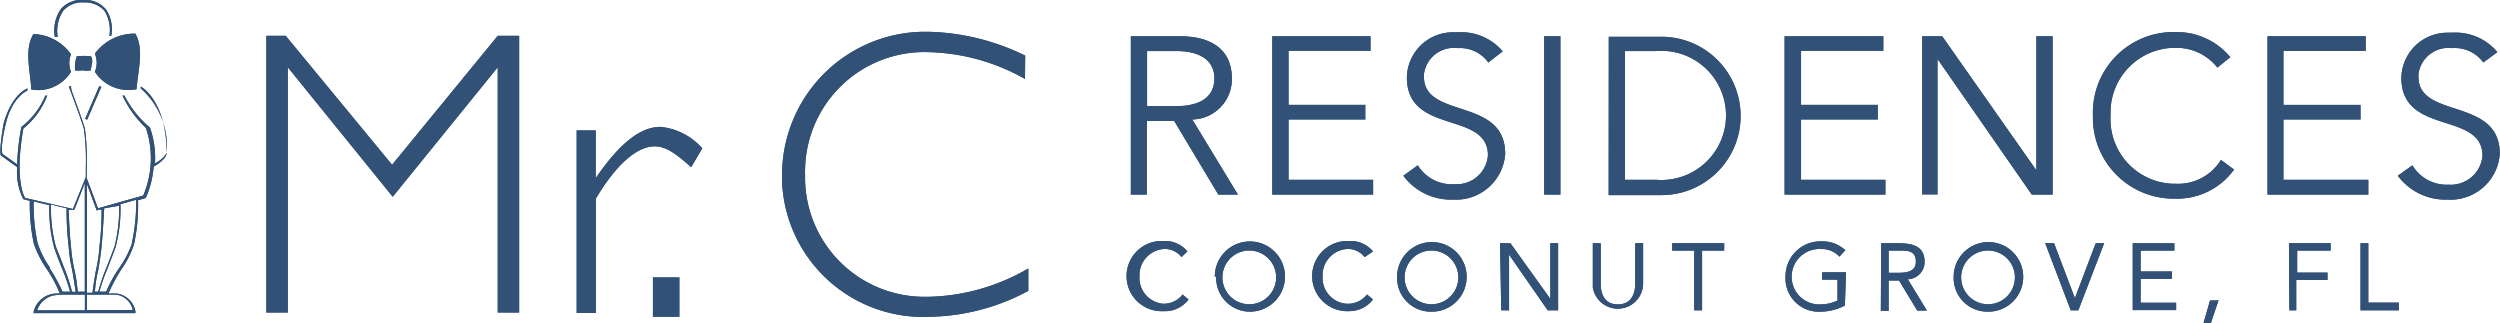 <svg xmlns="http://www.w3.org/2000/svg" viewBox="0 0 240 31.02"><defs><style>.cls-1{fill:#325177;}</style></defs><g id="Layer_2" data-name="Layer 2"><g id="Layer_1-2" data-name="Layer 1"><g id="Layer_2-2" data-name="Layer 2"><g id="Layer_1-2-2" data-name="Layer 1-2"><g id="Group_156" data-name="Group 156"><g id="Group_156-2" data-name="Group 156-2"><g id="Group_112" data-name="Group 112"><path id="Path_234" data-name="Path 234" class="cls-1" d="M113.42,24.68a2,2,0,0,0-1.61-.78,2.52,2.52,0,0,0-2.42,2.61v0h0a2.49,2.49,0,0,0,2.29,2.65h0a2.3,2.3,0,0,0,1.85-.89l.57.48a2.81,2.81,0,0,1-2.4,1.12,3.37,3.37,0,1,1,0-6.73,2.74,2.74,0,0,1,2.29,1Z"></path><path id="Path_235" data-name="Path 235" class="cls-1" d="M122.51,26.56a2.58,2.58,0,1,0,0,.14v-.14m-5.89,0A3.37,3.37,0,1,1,120,29.92h0a3.25,3.25,0,0,1-3.25-3.16v-.2"></path><path id="Path_236" data-name="Path 236" class="cls-1" d="M131,24.68a2,2,0,0,0-1.6-.78,2.52,2.52,0,0,0-2.43,2.61v0h0a2.49,2.49,0,0,0,2.29,2.65h.12a2.3,2.3,0,0,0,1.85-.89l.58.48a2.87,2.87,0,0,1-2.29,1.12,3.37,3.37,0,1,1,0-6.73,2.77,2.77,0,0,1,2.29,1Z"></path><path id="Path_237" data-name="Path 237" class="cls-1" d="M140,26.56a2.58,2.58,0,1,0,0,.14v-.14m-5.88,0a3.34,3.34,0,1,1,3.34,3.36,3.24,3.24,0,0,1-3.34-3.15h0v-.2"></path></g><path id="Path_238" data-name="Path 238" class="cls-1" d="M144,23.35h1l3.83,5.34h0V23.35h.75v6.44h-1l-3.71-5.34h0v5.34h-.75Z"></path><g id="Group_113" data-name="Group 113"><path id="Path_239" data-name="Path 239" class="cls-1" d="M157.74,27.31a2.43,2.43,0,0,1-4.83.26V23.35h.76v3.87c0,1,.36,2,1.64,2s1.67-1,1.67-2V23.35h.76Z"></path></g><path id="Path_240" data-name="Path 240" class="cls-1" d="M165.52,24.06H163.4v5.73h-.76V24.06h-2.11v-.71h5Z"></path><g id="Group_114" data-name="Group 114"><path id="Path_241" data-name="Path 241" class="cls-1" d="M177.11,29.33a5.09,5.09,0,0,1-2.29.59,3.2,3.2,0,0,1-3.41-3v-.06a1.71,1.71,0,0,1,0-.32,3.35,3.35,0,0,1,3.25-3.37h.21a3.21,3.21,0,0,1,2.28.85l-.57.62a2.25,2.25,0,0,0-1.76-.73,2.66,2.66,0,1,0,0,5.31,3.74,3.74,0,0,0,1.58-.37v-2h-1.47v-.71h2.29Z"></path><path id="Path_242" data-name="Path 242" class="cls-1" d="M181.34,26.19H182c.85,0,1.92,0,1.92-1.07s-.8-1.06-1.53-1.06h-1.08v2.11Zm-.75-2.84h1.62c1.24,0,2.55.19,2.55,1.77a1.66,1.66,0,0,1-1.61,1.69h0l1.83,3h-.93l-1.74-2.88h-1v2.91h-.75Z"></path><path id="Path_243" data-name="Path 243" class="cls-1" d="M193.43,26.56a2.58,2.58,0,1,0,0,.14v-.14m-5.88,0a3.34,3.34,0,1,1,3.34,3.36,3.24,3.24,0,0,1-3.34-3.15h0v-.2"></path></g><path id="Path_244" data-name="Path 244" class="cls-1" d="M196.34,23.35h.85l2,5.27h0l2-5.27H202l-2.48,6.44h-.73Z"></path><path id="Path_245" data-name="Path 245" class="cls-1" d="M204.74,23.35h4v.71H205.5v2h3v.71h-3v2.29h3.41v.71h-4.17Z"></path><path id="Path_246" data-name="Path 246" class="cls-1" d="M212.16,28.85,211.54,31h.71l.73-2.17Z"></path><path id="Path_247" data-name="Path 247" class="cls-1" d="M219.74,23.35h4v.71h-3.21v2.11h2.91v.71h-3v2.91h-.66Z"></path><path id="Path_248" data-name="Path 248" class="cls-1" d="M226.61,23.35h.75v5.7h2.93v.74h-3.68Z"></path><rect id="Rectangle_72" data-name="Rectangle 72" class="cls-1" x="62.68" y="26.63" width="2.54" height="3.78"></rect><path id="Path_249" data-name="Path 249" class="cls-1" d="M47.78,3.44h2.06V30H47.78V6.46h0L37.7,18.89,27.63,6.46h0V30H25.57V3.44h1.86L37.64,15.82Z"></path><g id="Group_115" data-name="Group 115"><path id="Path_250" data-name="Path 250" class="cls-1" d="M66.35,16.05c-1.68-1.51-2.55-2-3.51-2-1.71,0-3.71,1.78-5.63,5v11H55.36V12.52h1.83V17.1h0c2.29-3.34,4.28-4.92,6.23-4.92a6.16,6.16,0,0,1,4,2.06Z"></path><path id="Path_251" data-name="Path 251" class="cls-1" d="M98.4,7.58A19.71,19.71,0,0,0,88.92,5,11.45,11.45,0,0,0,77.29,16.21a5.42,5.42,0,0,0,0,.57A11.45,11.45,0,0,0,88.47,28.49c.26,0,.51,0,.77,0a19.79,19.79,0,0,0,9.48-2.72v2.15a20.55,20.55,0,0,1-9.48,2.49A13.55,13.55,0,0,1,75.08,17.48c0-.23,0-.46,0-.7A13.74,13.74,0,0,1,88.81,3.05h.25a22.23,22.23,0,0,1,9.36,2.29Z"></path><path id="Path_252" data-name="Path 252" class="cls-1" d="M7.21,6.73A3.15,3.15,0,0,1,7.37,5.4a7.61,7.61,0,0,1,1.35,0c.3.37,0,1,0,1.35a2,2,0,0,1-.78,0,2.55,2.55,0,0,1-.78,0"></path><path id="Path_253" data-name="Path 253" class="cls-1" d="M3.16,3.27A4.58,4.58,0,0,1,6.82,5.22a2.2,2.2,0,0,0,0,1.67A3.7,3.7,0,0,1,3,8.59c-.07-1.7-.71-3.83.21-5.32"></path><path id="Path_254" data-name="Path 254" class="cls-1" d="M13,3.23A4.71,4.71,0,0,0,9.11,5.15a2.28,2.28,0,0,1,0,1.74,3.83,3.83,0,0,0,4,1.67c.14-1.85.76-3.91-.16-5.4"></path><path id="Path_255" data-name="Path 255" class="cls-1" d="M5.54,3.53A3.5,3.5,0,0,1,6.09,1,2.45,2.45,0,0,1,8,.23h.12a2.49,2.49,0,0,1,1.9.8,3.46,3.46,0,0,1,.48,2.41h.18a3.39,3.39,0,0,0-.5-2.52A2.51,2.51,0,0,0,8.15,0,2.66,2.66,0,0,0,5.86.85a3.59,3.59,0,0,0-.6,2.68Z"></path></g><rect id="Rectangle_73" data-name="Rectangle 73" class="cls-1" x="7.24" y="9.77" width="3.43" height="0.21" transform="translate(-3.67 14.17) rotate(-66.59)"></rect><g id="Group_116" data-name="Group 116"><path id="Path_256" data-name="Path 256" class="cls-1" d="M12.66,23.4a9.59,9.59,0,0,1-1.19,2.29A13.15,13.15,0,0,0,10.19,28H9.54a18.3,18.3,0,0,1,.81-2.29l.73-1.92a14.13,14.13,0,0,0,.48-4.19l1.51-.42a18.61,18.61,0,0,1-.41,4.15m0,6.43H8.35V28.28h2.8a1.92,1.92,0,0,1,1.6,1.46M5.58,28.28H8.15v1.51H3.57a2.1,2.1,0,0,1,2.06-1.47m-.8-2.59a8.63,8.63,0,0,1-1.22-2.4,17.6,17.6,0,0,1-.38-4l1.51.37a13.81,13.81,0,0,0,.48,4.14c.32.89.55,1.49.73,1.92A18.72,18.72,0,0,1,6.73,28H6a16,16,0,0,0-1.26-2.29M6.91,28a16.78,16.78,0,0,0-.82-2.45c-.16-.45-.39-1-.74-1.92a14,14,0,0,1-.45-4L6.39,20a29.38,29.38,0,0,0,.2,3.64,13.92,13.92,0,0,0,.34,2.29c.14.78.23,1.35.33,2.1Zm.23-7.87,1-2.54V28H7.46a15.34,15.34,0,0,0-.32-2.13,14.76,14.76,0,0,1-.32-2.15c-.14-1.21-.21-3.11-.23-3.57Zm2.29,0h.32a27.51,27.51,0,0,1-.21,3.59A13.49,13.49,0,0,1,9.2,26c-.14.8-.23,1.35-.32,2.11H8.35V17.68l.94,2.54ZM11,23.65c-.32.87-.55,1.47-.73,1.9A19.46,19.46,0,0,0,9.43,28H9.11a12.15,12.15,0,0,1,.32-2.06c.11-.66.25-1.51.32-2.29C9.89,22.25,10,20,10,20h0l1.44-.25a15.52,15.52,0,0,1-.48,4.07M13.51,8.33v.16A7.4,7.4,0,0,1,16,14.68a2.64,2.64,0,0,1-1.12,1,8.89,8.89,0,0,0-.48-3.43h0a9.73,9.73,0,0,1-2.45-3.07h-.19A10.11,10.11,0,0,0,14,12.27a9.11,9.11,0,0,1-.25,6.5L9.41,20c-.74-2-1-2.66-1.08-2.89v-.18h0V16a22.39,22.39,0,0,0-.18-3.66C8,11.79,7.26,9.73,6.89,8.75a1.84,1.84,0,0,1-.07-.46H6.61q.09.29.21.57c.37,1,1.12,3.05,1.24,3.55a22.15,22.15,0,0,1,.18,3.64V17L7,20.06,2.42,19c-.18-.23-1-1.95-.18-6.66A7.38,7.38,0,0,0,4.53,9.18H4.35a7.36,7.36,0,0,1-2.29,3h0a20.68,20.68,0,0,0-.41,3.6l-1.4-1s-.3-.29.3-2.88S2.61,8.7,2.63,8.7V8.49S1.14,9,.34,11.88C0,13.94,0,14.65.07,14.91h0l1.58,1.14a5.72,5.72,0,0,0,.59,3.07h0l.62.16a17.82,17.82,0,0,0,.39,4.12,10.3,10.3,0,0,0,1.28,2.49,12,12,0,0,1,1.21,2.29H5.52a2.29,2.29,0,0,0-2.29,1.74v.14H13v-.18a2.13,2.13,0,0,0-1.78-1.7h-.81a15.73,15.73,0,0,1,1.22-2.29,9.21,9.21,0,0,0,1.23-2.42,17.27,17.27,0,0,0,.39-4.24L14,19h0a9.33,9.33,0,0,0,.75-3C16,15.29,16,14.72,16,14.7h0c0-4.83-2.29-6.32-2.47-6.37"></path><path id="Path_257" data-name="Path 257" class="cls-1" d="M110.12,10.19h2.75c2.77,0,3.71-1.19,3.71-2.66s-1-2.63-3.71-2.63h-2.75Zm0,8.49h-1.56V3.48h4.7c3.09,0,5,1.33,5,4.05a3.87,3.87,0,0,1-3.8,3.94h0l4.38,7.21h-1.88l-4.24-7.07H110.1v7.07Z"></path></g><path id="Path_258" data-name="Path 258" class="cls-1" d="M123.7,17.26h8.12v1.42h-9.68V3.48h9.43v1.4H123.7v5.19h7.37v1.4H123.7Z"></path><g id="Group_117" data-name="Group 117"><path id="Path_259" data-name="Path 259" class="cls-1" d="M142.88,6a3.36,3.36,0,0,0-2.95-1.38,2.89,2.89,0,0,0-3.23,2.5,2,2,0,0,0,0,.25c0,4.1,7.8,1.92,7.8,7.4a4.73,4.73,0,0,1-5,4.39,5.68,5.68,0,0,1-4.78-2.29l1.39-1a3.82,3.82,0,0,0,3.53,1.81,3,3,0,0,0,3.2-2.77c0-4.3-7.78-1.92-7.78-7.48a4.42,4.42,0,0,1,4.5-4.33l.4,0a5.23,5.23,0,0,1,4.3,1.83Z"></path></g><rect id="Rectangle_74" data-name="Rectangle 74" class="cls-1" x="148.24" y="3.48" width="1.56" height="15.2"></rect><g id="Group_118" data-name="Group 118"><path id="Path_260" data-name="Path 260" class="cls-1" d="M156,17.26h3A6.2,6.2,0,1,0,159,4.9h-3ZM154.44,3.53h5.06a7.6,7.6,0,1,1,0,15.2h-5.07Z"></path></g><path id="Path_261" data-name="Path 261" class="cls-1" d="M172.9,17.26H181v1.42h-9.68V3.48h9.48v1.4H172.9v5.19h7.37v1.4H172.9Z"></path><path id="Path_262" data-name="Path 262" class="cls-1" d="M195.49,16.35h0V3.48h1.56v15.2h-2L186,5.66h0v13h-1.47V3.48h1.92Z"></path><g id="Group_119" data-name="Group 119"><path id="Path_263" data-name="Path 263" class="cls-1" d="M214.47,16.28a6.73,6.73,0,0,1-5.63,2.79,7.76,7.76,0,0,1-7.92-7.6h0v-.39a7.74,7.74,0,0,1,7.48-8h.44a6.66,6.66,0,0,1,5.27,2.41l-1.24,1a5,5,0,0,0-4-1.9,6.2,6.2,0,0,0-6.26,6.15c0,.14,0,.28,0,.42a6.21,6.21,0,0,0,5.92,6.48h.33a4.82,4.82,0,0,0,4.35-2.29Z"></path></g><path id="Path_264" data-name="Path 264" class="cls-1" d="M219.21,17.26h8.15v1.42h-9.68V3.48h9.43v1.4h-7.9v5.19h7.4v1.4h-7.4Z"></path><g id="Group_120" data-name="Group 120"><path id="Path_265" data-name="Path 265" class="cls-1" d="M238.4,6a3.38,3.38,0,0,0-3-1.38,2.9,2.9,0,0,0-3.23,2.5c0,.08,0,.16,0,.25,0,4.1,7.81,1.92,7.81,7.4a4.73,4.73,0,0,1-5,4.39,5.69,5.69,0,0,1-4.79-2.29l1.4-1a3.82,3.82,0,0,0,3.45,1.86,3.06,3.06,0,0,0,3.28-2.77c0-4.31-7.79-1.92-7.79-7.49a4.42,4.42,0,0,1,4.51-4.33,2.56,2.56,0,0,1,.39,0A5.22,5.22,0,0,1,239.75,5Z"></path></g></g><g id="Group_157" data-name="Group 157"><g id="Group_112-2" data-name="Group 112-2"><path id="Path_234-2" data-name="Path 234-2" class="cls-1" d="M113.42,24.68a2,2,0,0,0-1.61-.78,2.52,2.52,0,0,0-2.42,2.61v0h0a2.49,2.49,0,0,0,2.29,2.65h0a2.3,2.3,0,0,0,1.85-.89l.57.48a2.81,2.81,0,0,1-2.4,1.12,3.37,3.37,0,1,1,0-6.73,2.74,2.74,0,0,1,2.29,1Z"></path><path id="Path_235-2" data-name="Path 235-2" class="cls-1" d="M122.51,26.56a2.58,2.58,0,1,0,0,.14v-.14m-5.89,0A3.37,3.37,0,1,1,120,29.92h0a3.25,3.25,0,0,1-3.25-3.16v-.2"></path><path id="Path_236-2" data-name="Path 236-2" class="cls-1" d="M131,24.68a2,2,0,0,0-1.6-.78,2.52,2.52,0,0,0-2.43,2.61v0h0a2.49,2.49,0,0,0,2.29,2.65h.12a2.3,2.3,0,0,0,1.85-.89l.58.48a2.87,2.87,0,0,1-2.29,1.12,3.37,3.37,0,1,1,0-6.73,2.77,2.77,0,0,1,2.29,1Z"></path><path id="Path_237-2" data-name="Path 237-2" class="cls-1" d="M140,26.56a2.58,2.58,0,1,0,0,.14v-.14m-5.88,0a3.34,3.34,0,1,1,3.34,3.36,3.24,3.24,0,0,1-3.34-3.15h0v-.2"></path></g><path id="Path_238-2" data-name="Path 238-2" class="cls-1" d="M144,23.35h1l3.83,5.34h0V23.35h.75v6.44h-1l-3.71-5.34h0v5.34h-.75Z"></path><g id="Group_113-2" data-name="Group 113-2"><path id="Path_239-2" data-name="Path 239-2" class="cls-1" d="M157.74,27.31a2.43,2.43,0,0,1-4.83.26V23.35h.76v3.87c0,1,.36,2,1.64,2s1.67-1,1.67-2V23.35h.76Z"></path></g><path id="Path_240-2" data-name="Path 240-2" class="cls-1" d="M165.52,24.06H163.4v5.73h-.76V24.06h-2.11v-.71h5Z"></path><g id="Group_114-2" data-name="Group 114-2"><path id="Path_241-2" data-name="Path 241-2" class="cls-1" d="M177.11,29.33a5.09,5.09,0,0,1-2.29.59,3.2,3.2,0,0,1-3.41-3v-.06a1.71,1.71,0,0,1,0-.32,3.35,3.35,0,0,1,3.25-3.37h.21a3.21,3.21,0,0,1,2.28.85l-.57.62a2.25,2.25,0,0,0-1.76-.73,2.66,2.66,0,1,0,0,5.31,3.74,3.74,0,0,0,1.58-.37v-2h-1.47v-.71h2.29Z"></path><path id="Path_242-2" data-name="Path 242-2" class="cls-1" d="M181.34,26.19H182c.85,0,1.92,0,1.92-1.07s-.8-1.06-1.53-1.06h-1.08v2.11Zm-.75-2.84h1.62c1.24,0,2.55.19,2.55,1.77a1.66,1.66,0,0,1-1.61,1.69h0l1.83,3h-.93l-1.74-2.88h-1v2.91h-.75Z"></path><path id="Path_243-2" data-name="Path 243-2" class="cls-1" d="M193.43,26.56a2.58,2.58,0,1,0,0,.14v-.14m-5.88,0a3.34,3.34,0,1,1,3.34,3.36,3.24,3.24,0,0,1-3.34-3.15h0v-.2"></path></g><path id="Path_244-2" data-name="Path 244-2" class="cls-1" d="M196.34,23.35h.85l2,5.27h0l2-5.27H202l-2.48,6.44h-.73Z"></path><path id="Path_245-2" data-name="Path 245-2" class="cls-1" d="M204.74,23.35h4v.71H205.5v2h3v.71h-3v2.29h3.41v.71h-4.17Z"></path><path id="Path_246-2" data-name="Path 246-2" class="cls-1" d="M212.16,28.85,211.54,31h.71l.73-2.17Z"></path><path id="Path_247-2" data-name="Path 247-2" class="cls-1" d="M219.74,23.35h4v.71h-3.21v2.11h2.91v.71h-3v2.91h-.66Z"></path><path id="Path_248-2" data-name="Path 248-2" class="cls-1" d="M226.61,23.35h.75v5.7h2.93v.74h-3.68Z"></path><rect id="Rectangle_72-2" data-name="Rectangle 72-2" class="cls-1" x="62.68" y="26.63" width="2.54" height="3.78"></rect><path id="Path_249-2" data-name="Path 249-2" class="cls-1" d="M47.78,3.44h2.06V30H47.78V6.46h0L37.7,18.89,27.63,6.46h0V30H25.57V3.44h1.86L37.64,15.82Z"></path><g id="Group_115-2" data-name="Group 115-2"><path id="Path_250-2" data-name="Path 250-2" class="cls-1" d="M66.35,16.05c-1.68-1.51-2.55-2-3.51-2-1.71,0-3.71,1.78-5.63,5v11H55.36V12.52h1.83V17.1h0c2.29-3.34,4.28-4.92,6.23-4.92a6.16,6.16,0,0,1,4,2.06Z"></path><path id="Path_251-2" data-name="Path 251-2" class="cls-1" d="M98.4,7.58A19.71,19.71,0,0,0,88.92,5,11.45,11.45,0,0,0,77.29,16.21a5.42,5.42,0,0,0,0,.57A11.45,11.45,0,0,0,88.47,28.49c.26,0,.51,0,.77,0a19.79,19.79,0,0,0,9.48-2.72v2.15a20.55,20.55,0,0,1-9.48,2.49A13.55,13.55,0,0,1,75.08,17.48c0-.23,0-.46,0-.7A13.74,13.74,0,0,1,88.81,3.05h.25a22.23,22.23,0,0,1,9.36,2.29Z"></path><path id="Path_252-2" data-name="Path 252-2" class="cls-1" d="M7.21,6.73A3.15,3.15,0,0,1,7.37,5.4a7.61,7.61,0,0,1,1.35,0c.3.37,0,1,0,1.35a2,2,0,0,1-.78,0,2.55,2.55,0,0,1-.78,0"></path><path id="Path_253-2" data-name="Path 253-2" class="cls-1" d="M3.16,3.27A4.58,4.58,0,0,1,6.82,5.22a2.2,2.2,0,0,0,0,1.67A3.7,3.7,0,0,1,3,8.59c-.07-1.7-.71-3.83.21-5.32"></path><path id="Path_254-2" data-name="Path 254-2" class="cls-1" d="M13,3.23A4.71,4.71,0,0,0,9.11,5.15a2.28,2.28,0,0,1,0,1.74,3.83,3.83,0,0,0,4,1.67c.14-1.85.76-3.91-.16-5.4"></path><path id="Path_255-2" data-name="Path 255-2" class="cls-1" d="M5.54,3.53A3.5,3.5,0,0,1,6.09,1,2.45,2.45,0,0,1,8,.23h.12a2.49,2.49,0,0,1,1.9.8,3.46,3.46,0,0,1,.48,2.41h.18a3.39,3.39,0,0,0-.5-2.52A2.51,2.51,0,0,0,8.15,0,2.66,2.66,0,0,0,5.86.85a3.59,3.59,0,0,0-.6,2.68Z"></path></g><rect id="Rectangle_73-2" data-name="Rectangle 73-2" class="cls-1" x="7.24" y="9.77" width="3.43" height="0.21" transform="translate(-3.67 14.17) rotate(-66.59)"></rect><g id="Group_116-2" data-name="Group 116-2"><path id="Path_256-2" data-name="Path 256-2" class="cls-1" d="M12.66,23.4a9.59,9.59,0,0,1-1.19,2.29A13.15,13.15,0,0,0,10.19,28H9.54a18.3,18.3,0,0,1,.81-2.29l.73-1.92a14.13,14.13,0,0,0,.48-4.19l1.51-.42a18.61,18.61,0,0,1-.41,4.15m0,6.43H8.35V28.28h2.8a1.92,1.92,0,0,1,1.6,1.46M5.58,28.28H8.15v1.51H3.57a2.1,2.1,0,0,1,2.06-1.47m-.8-2.59a8.63,8.63,0,0,1-1.22-2.4,17.6,17.6,0,0,1-.38-4l1.51.37a13.81,13.81,0,0,0,.48,4.14c.32.89.55,1.49.73,1.92A18.72,18.72,0,0,1,6.73,28H6a16,16,0,0,0-1.26-2.29M6.91,28a16.78,16.78,0,0,0-.82-2.45c-.16-.45-.39-1-.74-1.92a14,14,0,0,1-.45-4L6.39,20a29.38,29.38,0,0,0,.2,3.64,13.92,13.92,0,0,0,.34,2.29c.14.78.23,1.35.33,2.1Zm.23-7.87,1-2.54V28H7.46a15.34,15.34,0,0,0-.32-2.13,14.76,14.76,0,0,1-.32-2.15c-.14-1.21-.21-3.11-.23-3.57Zm2.29,0h.32a27.51,27.51,0,0,1-.21,3.59A13.49,13.49,0,0,1,9.2,26c-.14.8-.23,1.35-.32,2.11H8.35V17.68l.94,2.54ZM11,23.65c-.32.87-.55,1.47-.73,1.9A19.46,19.46,0,0,0,9.43,28H9.11a12.15,12.15,0,0,1,.32-2.06c.11-.66.25-1.51.32-2.29C9.89,22.25,10,20,10,20h0l1.44-.25a15.52,15.52,0,0,1-.48,4.07M13.51,8.33v.16A7.4,7.4,0,0,1,16,14.68a2.64,2.64,0,0,1-1.12,1,8.89,8.89,0,0,0-.48-3.43h0a9.73,9.73,0,0,1-2.45-3.07h-.19A10.11,10.11,0,0,0,14,12.27a9.11,9.11,0,0,1-.25,6.5L9.41,20c-.74-2-1-2.66-1.08-2.89v-.18h0V16a22.39,22.39,0,0,0-.18-3.66C8,11.79,7.26,9.73,6.89,8.75a1.84,1.84,0,0,1-.07-.46H6.61q.09.29.21.57c.37,1,1.12,3.05,1.24,3.55a22.15,22.15,0,0,1,.18,3.64V17L7,20.06,2.42,19c-.18-.23-1-1.95-.18-6.66A7.38,7.38,0,0,0,4.53,9.18H4.35a7.36,7.36,0,0,1-2.29,3h0a20.68,20.68,0,0,0-.41,3.6l-1.4-1s-.3-.29.3-2.88S2.61,8.7,2.63,8.7V8.49S1.14,9,.34,11.88C0,13.94,0,14.65.07,14.91h0l1.58,1.14a5.72,5.72,0,0,0,.59,3.07h0l.62.16a17.82,17.82,0,0,0,.39,4.12,10.3,10.3,0,0,0,1.28,2.49,12,12,0,0,1,1.21,2.29H5.52a2.29,2.29,0,0,0-2.29,1.74v.14H13v-.18a2.13,2.13,0,0,0-1.78-1.7h-.81a15.73,15.73,0,0,1,1.22-2.29,9.21,9.21,0,0,0,1.23-2.42,17.27,17.27,0,0,0,.39-4.24L14,19h0a9.33,9.33,0,0,0,.75-3C16,15.29,16,14.72,16,14.7h0c0-4.83-2.29-6.32-2.47-6.37"></path><path id="Path_257-2" data-name="Path 257-2" class="cls-1" d="M110.12,10.19h2.75c2.77,0,3.71-1.19,3.71-2.66s-1-2.63-3.71-2.63h-2.75Zm0,8.49h-1.56V3.48h4.7c3.09,0,5,1.33,5,4.05a3.87,3.87,0,0,1-3.8,3.94h0l4.38,7.21h-1.88l-4.24-7.07H110.1v7.07Z"></path></g><path id="Path_258-2" data-name="Path 258-2" class="cls-1" d="M123.7,17.26h8.12v1.42h-9.68V3.48h9.43v1.4H123.7v5.19h7.37v1.4H123.7Z"></path><g id="Group_117-2" data-name="Group 117-2"><path id="Path_259-2" data-name="Path 259-2" class="cls-1" d="M142.88,6a3.36,3.36,0,0,0-2.95-1.38,2.89,2.89,0,0,0-3.23,2.5,2,2,0,0,0,0,.25c0,4.1,7.8,1.92,7.8,7.4a4.73,4.73,0,0,1-5,4.39,5.68,5.68,0,0,1-4.78-2.29l1.39-1a3.82,3.82,0,0,0,3.53,1.81,3,3,0,0,0,3.2-2.77c0-4.3-7.78-1.92-7.78-7.48a4.42,4.42,0,0,1,4.5-4.33l.4,0a5.23,5.23,0,0,1,4.3,1.83Z"></path></g><rect id="Rectangle_74-2" data-name="Rectangle 74-2" class="cls-1" x="148.24" y="3.48" width="1.56" height="15.2"></rect><g id="Group_118-2" data-name="Group 118-2"><path id="Path_260-2" data-name="Path 260-2" class="cls-1" d="M156,17.26h3A6.2,6.2,0,1,0,159,4.9h-3ZM154.44,3.53h5.06a7.6,7.6,0,1,1,0,15.2h-5.07Z"></path></g><path id="Path_261-2" data-name="Path 261-2" class="cls-1" d="M172.9,17.26H181v1.42h-9.68V3.48h9.48v1.4H172.9v5.19h7.37v1.4H172.9Z"></path><path id="Path_262-2" data-name="Path 262-2" class="cls-1" d="M195.49,16.35h0V3.48h1.56v15.2h-2L186,5.66h0v13h-1.47V3.48h1.92Z"></path><g id="Group_119-2" data-name="Group 119-2"><path id="Path_263-2" data-name="Path 263-2" class="cls-1" d="M214.47,16.28a6.73,6.73,0,0,1-5.63,2.79,7.76,7.76,0,0,1-7.92-7.6h0v-.39a7.74,7.74,0,0,1,7.48-8h.44a6.66,6.66,0,0,1,5.27,2.41l-1.24,1a5,5,0,0,0-4-1.9,6.2,6.2,0,0,0-6.26,6.15c0,.14,0,.28,0,.42a6.21,6.21,0,0,0,5.92,6.48h.33a4.82,4.82,0,0,0,4.35-2.29Z"></path></g><path id="Path_264-2" data-name="Path 264-2" class="cls-1" d="M219.21,17.26h8.15v1.42h-9.68V3.48h9.43v1.4h-7.9v5.19h7.4v1.4h-7.4Z"></path><g id="Group_120-2" data-name="Group 120-2"><path id="Path_265-2" data-name="Path 265-2" class="cls-1" d="M238.4,6a3.38,3.38,0,0,0-3-1.38,2.9,2.9,0,0,0-3.23,2.5c0,.08,0,.16,0,.25,0,4.1,7.81,1.92,7.81,7.4a4.73,4.73,0,0,1-5,4.39,5.69,5.69,0,0,1-4.79-2.29l1.4-1a3.82,3.82,0,0,0,3.45,1.86,3.06,3.06,0,0,0,3.28-2.77c0-4.31-7.79-1.92-7.79-7.49a4.42,4.42,0,0,1,4.51-4.33,2.56,2.56,0,0,1,.39,0A5.22,5.22,0,0,1,239.75,5Z"></path></g></g></g></g></g></g></g></svg>